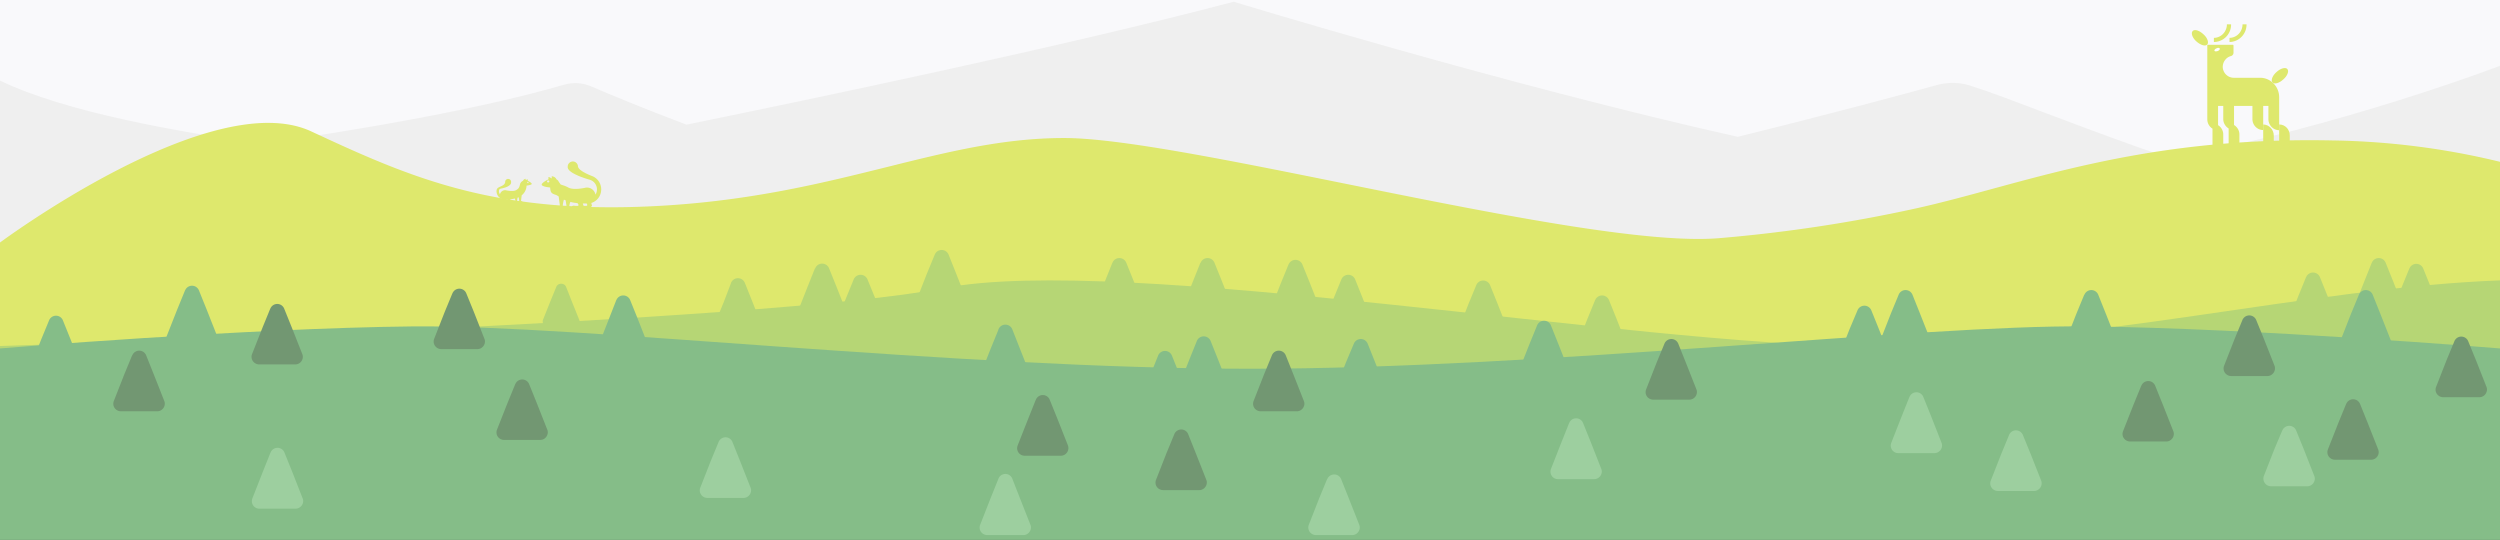 <svg xmlns="http://www.w3.org/2000/svg" width="1440" height="311" viewBox="0 0 1440 311">
    <rect x="0" y="0" width="1440" height="311" fill="#333333" stroke="none"/>
    <defs />
    <g fill="none" fill-rule="evenodd">
        <path fill="#F9F9FB" fill-rule="nonzero" d="M0 0h1440v309H0z" />
        <path fill="#EFEFEF" fill-rule="nonzero"
            d="M1250 91.2c-50.6-17.2-93.7-35.2-115.5-42-5.9-1.8-12.2-1.9-18.2-.4-18 5-61.4 16.7-115.4 30C867.9 49.1 710.6 1 710.6 1c-96.3 25.4-240.4 55.5-315.2 70.8-25.4-9.6-44.8-17.7-54.8-22-5-2.2-10.6-2.5-15.7-1-48.4 14-114.2 25.4-173.8 34C103.4 76.2 36.9 64.4 0 46.4V258.5h1440V37.9s-92.3 35.3-190 53.3z" />
        <path fill="#DEE86D" fill-rule="nonzero"
            d="M1440 93.2a434.7 434.7 0 00-96.2-12.3c-113.4-2.4-179.5 25.7-240 39.1A865.7 865.7 0 01990 137.2c-76.5 6.3-306.6-57.7-377-57.7-70.4 0-127.6 32-227 38.7-99.6 6.7-149.4-15.9-206.7-42.5C122 49 0 139.7 0 139.7v95.2h1440V93.2z" />
        <path fill="#B6D675" fill-rule="nonzero"
            d="M1440 261.2v-99.7c-108.4 4-238.4 37.8-366.8 37.8S645.6 146 543.4 166C441.2 186 0 199.3 0 199.3V261h1440v.2z" />
        <path fill="#B6D675" fill-rule="nonzero"
            d="M421 163.1a4.3 4.3 0 018.1 0l4.4 11 6 15.2c1.2 2.8-1 6-4 6h-20.9c-3 0-5.2-3-4-6l6.2-15.1 4.2-11zM320.4 165.3c1-2.5 4.7-2.5 5.7 0l3.1 7.9 4.4 10.9a3 3 0 01-3 4.2h-14.8a3.1 3.1 0 01-3-4.2l4.4-11 3.2-7.8zM469.5 154.7a4.3 4.3 0 018.1 0l4.4 10.9 6 15.2c1.1 2.9-1 6-4.1 6H463c-3 0-5.2-3-4-6l6-15.2 4.4-11z" />
        <path fill="#B6D675" fill-rule="nonzero"
            d="M491.7 161a4.3 4.3 0 018 0l4.5 11 6 15.3c1.1 2.8-1 6-4.1 6h-20.8c-3 0-5.3-3-4.1-6l6-15.3 4.5-11zM538.4 146.7a4.3 4.3 0 018 0l4.4 11 6 15.2c1.2 2.8-1 6-4 6H532c-3 0-5.3-3-4.1-6l6-15.3 4.5-10.9zM640.7 151.5a4.3 4.3 0 018.1 0l4.4 10.9 6 15.2c1.2 2.9-1 6-4.1 6h-20.8c-3 0-5.2-3-4-6l6-15.2 4.4-11zM691.5 151.5a4.3 4.3 0 018.1 0l4.4 10.9 6 15.2c1.1 2.9-1 6-4.1 6H685c-3 0-5.2-3-4-6l6-15.2 4.4-11zM742.2 152.4a4.3 4.3 0 018 0l4.4 10.9 6 15.2c1.2 2.9-1 6-4 6h-20.8c-3.1 0-5.3-3-4.1-6l6-15.2 4.5-11zM772.6 161a4.3 4.3 0 018 0l4.4 11 6 15.3c1.2 2.8-1 6-4 6h-20.8c-3.1 0-5.3-3-4.1-6l6-15.3 4.5-11zM850.3 164.3a4.3 4.3 0 018 0l4.4 10.9 6 15.3c1.2 2.8-1 6-4 6h-20.8c-3 0-5.3-3-4.1-6l6-15.3 4.5-10.9zM918.8 172.9a4.3 4.3 0 018 0l4.4 10.9 6 15.3c1.2 2.8-1 6-4 6h-20.8c-3.1 0-5.3-3-4.1-6l6-15.3 4.5-11zM1328.3 159.7a4.3 4.3 0 018 0l4.4 10.9 6 15.3c1.2 2.8-1 6-4 6h-20.8c-3.1 0-5.3-3.1-4.1-6l6-15.3 4.5-11zM1366.1 151.5a4.3 4.3 0 018.1 0l4.4 10.9 6 15.2c1.2 2.9-1 6-4.1 6h-20.8c-3 0-5.2-3-4-6l6-15.2 4.4-11z" />
        <path fill="#B6D675" fill-rule="nonzero"
            d="M1387.8 154.7a4.3 4.3 0 018 0l4.4 10.9 6 15.2c1.2 2.9-1 6-4 6h-20.8c-3 0-5.3-3-4.1-6l6-15.2 4.5-11z" />
        <path fill="#85BD88" fill-rule="nonzero"
            d="M1440 200.7S1298.5 189 1201.8 188c-95.6-1-312.9 24.4-481.8 24.4-169 0-386.2-25.3-481.8-24.4C141.5 189 0 200.7 0 200.7V311h1440V200.7z" />
        <path fill="#729772" fill-rule="nonzero"
            d="M155.7 177.8a4.3 4.3 0 018 0l4.4 10.9 6 15.2c1.2 2.9-1 6-4 6h-20.8c-3 0-5.3-3-4.1-6l6-15.2 4.5-11zM260.6 169a4.3 4.3 0 018 0l4.4 10.8 6 15.3c1.2 2.8-1 6-4 6h-20.8c-3 0-5.3-3-4.1-6l6-15.3 4.5-10.9z" />
        <path fill="#85BD88" fill-rule="nonzero"
            d="M106.6 167.3a4.3 4.3 0 018 0l4.4 10.9 6 15.2c1.2 2.8-1 6-4 6h-20.8c-3.1 0-5.3-3-4.1-6l6-15.2 4.5-11zM28.2 184.7a4.3 4.3 0 018.1 0l4.4 10.9 6 15.3c1.1 2.8-1 6-4.1 6H21.8c-3 0-5.3-3-4.1-6l6-15.3 4.5-10.9z" />
        <path fill="#729772" fill-rule="nonzero"
            d="M676.4 250.1a4.3 4.3 0 018 0l4.4 11 6 15.2c1.2 2.8-1 6-4 6H670c-3.1 0-5.3-3-4.1-6l6-15.3 4.5-10.9zM76.2 204.7a4.3 4.3 0 018 0l4.4 11 6 15.2c1.2 2.8-1 6-4 6H69.7c-3.1 0-5.3-3-4.1-6l6-15.3 4.5-10.9zM296.8 221.3a4.3 4.3 0 018 0l4.4 10.9 6 15.2c1.2 2.8-1 6-4 6h-20.8c-3.1 0-5.3-3-4.1-6l6-15.2 4.5-11zM596.6 230.4a4.3 4.3 0 018.1 0l4.4 10.9 6 15.2c1.1 2.9-1 6-4.1 6h-20.8c-3 0-5.2-3-4-6l6-15.2 4.4-11zM732.6 204.7a4.3 4.3 0 018 0l4.4 11 6 15.2c1.2 2.8-1 6-4 6h-20.8c-3.1 0-5.3-3-4.1-6l6-15.3 4.5-10.9zM1233.4 222.2a4.3 4.3 0 018 0l4.4 10.9 6 15.2c1.2 2.8-1 6-4 6H1227c-3.1 0-5.3-3-4.1-6l6-15.2 4.5-11zM1351.4 232.7a4.3 4.3 0 018 0l4.4 10.9 6 15.2c1.2 2.9-1 6-4 6H1345c-3.1 0-5.3-3-4.1-6l6-15.2 4.5-11zM958.7 198a4.3 4.3 0 018 0l4.4 11 6 15.2c1.2 2.8-1 6-4 6h-20.8c-3.1 0-5.3-3-4.1-6l6-15.3 4.5-10.9zM1291.6 184.4a4.3 4.3 0 018 0l4.5 11 6 15.2c1.1 2.8-1 6-4.1 6h-20.8c-3 0-5.3-3-4.1-6l6-15.3 4.5-10.9zM1413.7 196.6a4.3 4.3 0 018 0l4.5 11 6 15.2c1.1 2.8-1 6-4.1 6h-20.8c-3 0-5.3-3-4.1-6l6-15.3 4.5-10.9z" />
        <path fill="#9DCF9F" fill-rule="nonzero"
            d="M1099.8 228.8a4.3 4.3 0 018.1 0l4.4 10.9 6 15.3c1.2 2.8-1 6-4.1 6h-20.8c-3 0-5.2-3-4-6l6-15.3 4.4-11zM1157.2 250.6a4.3 4.3 0 018 0l4.5 11 6 15.2c1.1 2.8-1 6-4.1 6h-20.8c-3 0-5.3-3-4.1-6l6-15.3 4.5-10.9zM1314.6 248a4.3 4.3 0 018 0l4.4 10.8 6 15.3c1.2 2.8-1 6-4 6h-20.8c-3.1 0-5.3-3-4.2-6l6-15.3 4.6-10.9zM903.8 243.8a4.3 4.3 0 018.1 0l4.4 10.9 6 15.3c1.2 2.8-1 6-4.1 6h-20.8c-3 0-5.2-3-4-6l6-15.3 4.4-11zM155.8 260.8a4.3 4.3 0 018.1 0l4.4 10.9 6 15.3c1.2 2.8-1 6-4.1 6h-20.8c-3 0-5.2-3-4-6l6-15.3 4.4-11zM764.5 276a4.3 4.3 0 018 0l4.4 11 6 15.2c1.2 2.8-1 6-4 6H758c-3 0-5.3-3-4.1-6l6-15.3 4.5-10.9zM413.9 254.6a4.3 4.3 0 018 0l4.4 11 6 15.2c1.2 2.8-1 6-4 6h-20.8c-3.1 0-5.3-3-4.1-6l6-15.3 4.5-10.9zM575 276a4.3 4.3 0 018.2 0l4.3 11 6 15.2c1.2 2.8-1 6-4 6h-20.8c-3.1 0-5.3-3-4.1-6l6-15.3L575 276z" />
        <path fill="#85BD88" fill-rule="nonzero"
            d="M355 172.9a4.3 4.3 0 018 0l4.4 10.9 6 15.3c1.2 2.8-1 6-4 6H348.7c-3 0-5.2-3-4-6l6-15.3 4.3-11zM575 190a4.3 4.3 0 018.2 0l4.3 10.9 6 15.2c1.2 2.8-1 6-4 6h-20.8c-3.1 0-5.3-3-4.1-6l6-15.2 4.5-11zM667 205a4.3 4.3 0 018.1 0l4.4 11 6 15.3c1.2 2.8-1 6-4.1 6h-20.8c-3 0-5.2-3-4-6l6-15.3 4.4-11z" />
        <path fill="#85BD88" fill-rule="nonzero"
            d="M689.3 196.6a4.3 4.3 0 018.1 0l4.4 11 6 15.2c1.2 2.8-1 6-4 6h-20.9c-3 0-5.2-3-4-6l6-15.3 4.4-10.9zM779.8 198a4.3 4.3 0 018 0l4.4 11 6 15.2c1.2 2.8-1 6-4 6h-20.8c-3.1 0-5.3-3-4.2-6l6-15.3 4.6-10.9zM885.3 187.6a4.3 4.3 0 018.1 0l4.4 11 6 15.2c1.1 2.8-1 6-4.1 6h-20.8c-3 0-5.3-3-4.1-6l6-15.2 4.5-11zM1069.9 178.8a4.3 4.3 0 018 0l4.4 10.9 6 15.3c1.2 2.8-1 6-4 6h-20.8c-3.1 0-5.3-3-4.2-6l6-15.3 4.6-10.9z" />
        <path fill="#85BD88" fill-rule="nonzero"
            d="M1093.6 169.8a4.3 4.3 0 018 0l4.4 11 6 15.2c1.2 2.8-1 6-4 6h-20.8c-3.1 0-5.3-3-4.1-6l6-15.3 4.5-10.9zM1200.6 169.8a4.3 4.3 0 018 0l4.4 11 6 15.2c1.2 2.8-1 6-4 6H1194c-3 0-5.2-3-4-6l6-15.3 4.5-10.9zM1358.7 169.8a4.3 4.3 0 018 0l4.4 11 6 15.2c1.2 2.8-1 6-4 6h-20.8c-3.1 0-5.3-3-4.1-6l6-15.3 4.5-10.9z" />
        <path fill="#DEE86D" fill-rule="nonzero"
            d="M1303.6 71.7v16.7h3.3c1.5 0 2.8-1.3 2.8-2.9v-7.4c0-3.5-2.8-6.4-6.1-6.4zM1312.8 71.7v16.7h3.3c1.6 0 2.8-1.3 2.8-3V78c0-3.5-2.7-6.3-6-6.3z" />
        <path fill="#DEE86D" fill-rule="nonzero"
            d="M1302 44.8h-15.3a6.4 6.4 0 01-6.4-6.2c0-3 2-5.6 4.7-6.3a2 2 0 001.5-2v-4c0-.3-.2-.5-.4-.5h-14.7v42.9c0 2.3 1.2 4.3 3 5.4v14.3h3.4c1.5 0 2.8-1.3 2.8-3v-7.9c0-2.3-1.2-4.3-3-5.4V61h3v7.6c0 2.3 1.3 4.3 3.1 5.4v14.3h3.4c1.5 0 2.8-1.3 2.8-3v-7.9c0-2.3-1.3-4.3-3.1-5.4V61h10.6v7.6c0 3.5 2.8 6.3 6.2 6.3V61h3v7.6c0 3.5 2.8 6.4 6.2 6.4V56c0-6.2-5-11.2-10.9-11.2z" />
        <path fill="#DEE86D" fill-rule="nonzero"
            d="M1315.1 45.8c2.4-2 3.5-4.8 2.4-6-1-1.2-3.8-.5-6.1 1.6-2.4 2-3.5 4.8-2.5 6 1 1.3 3.8.6 6.2-1.6zM1271.4 25.6c1-1.2 0-4-2.4-6-2.4-2.2-5.1-2.9-6.1-1.6-1 1.2 0 4 2.4 6 2.4 2.1 5.1 2.8 6.1 1.6zM1285 14h-2.3c0 4.3-3.4 7.8-7.5 7.8v2.4a10 10 0 009.9-10.2zM1284.2 24.2A10 10 0 001294 14h-2.3c0 4.3-3.4 7.8-7.5 7.8v2.4z" />
        <path fill="#FFF" fill-rule="nonzero"
            d="M1277.4 29.4c.8-.3 1.4-1 1.2-1.4-.2-.5-1-.6-1.8-.2-.9.3-1.4 1-1.3 1.4.2.5 1 .5 1.9.2z" />
        <path fill="#DEE86D"
            d="M315.9 102v1.3c-1.8.8-3.9 2.3-3.9 3 0 1.3 4.9 1.7 4.9 1.7.1 3 1 3.4 2.5 4 .7.2 1.5.5 2.4 1.2l.7 5.4c-1.6 0-1.4 1-1.4 1h3c0-2.3.7-4.6.7-4.6l.5.2.5.2.5 3.2c-1.6 0-1.4 1-1.4 1h3c0-2.1.6-3.2.7-3.3 1.4.4 2.8.6 4 .7.7.8 1 1.6-.1 1.6h-1c-1.2-.2-2.2-.3-2.2 1H340l1-1-.4-1.7c3.3-1 5.7-4.1 5.7-7.8 0-3.4-2-6.3-5-7.6 0 0-8.4-3-8.4-5.8A3 3 0 00330 93c-1.6 0-3 1.3-3 2.9v.4c0 3.8 12.6 7.2 12.6 7.2a5.8 5.8 0 013.4 8.6 5 5 0 00-5.7-4s-6.6 1.6-9.8 0c-1.8-1-3-1.3-3.6-1.5-.5-.2-.8-.2-1-.4l-1-1.4c-.3-.6-.5-1-1.4-1.5-.6-1.6-2.7-1.8-2.7-1.8v1.2h-.3c-.9-.8-1.6-.7-1.6-.7zm20.6 16.5h-.4l-.4-1.3h2.2c.5.7.6 1.4-.4 1.4h-1zm-21.4-14c0 .4.3.6.6.6.4 0 .7-.2.7-.6 0-.3-.3-.6-.7-.6-.3 0-.6.3-.6.6zM304 103.3v.8c1 .5 2.2 1.3 2.3 1.8 0 .7-3 1-3 1a7.4 7.4 0 01-2.8 5.6l-.4 3.3c.9 0 .8.5.8.5h-1.8c0-1.3-.4-2.7-.4-2.7a26 26 0 00-.6.3l-.3 1.9c1 0 .9.5.9.5h-1.8a4 4 0 00-.4-2c-.9.3-1.7.4-2.4.5-.4.4-.6 1 0 1l.7-.1c.6 0 1.3-.1 1.3.6h-6.4l-.6-.6.3-1c-2-.6-3.4-2.4-3.4-4.6 0-1.7 1-2.1 2.4-2.7l.6-.3s2-.8 2-2.4a1.7 1.7 0 013.4.1v.3c0 2.2-4.4 3.2-4.4 3.2l-.8.2c-1 .2-1.8.3-1.8 1.6 0 .7.2 1.3.6 1.8a3 3 0 013.4-2.3s3.8.9 5.7 0c1.9-1 2-1.8 2.4-3.3.2-1 .9-1.8 1.8-2.2.3-1 1.5-1.1 1.5-1.1v.7h.2c.5-.4 1-.4 1-.4zm-12.2 12.4h.2l.3-.8H291c-.3.4-.4.8.2.8h.6zm12.6-10.6c0 .2-.1.4-.3.4a.4.4 0 01-.4-.4c0-.2.2-.4.4-.4s.3.2.3.4z" />
    </g>
</svg>